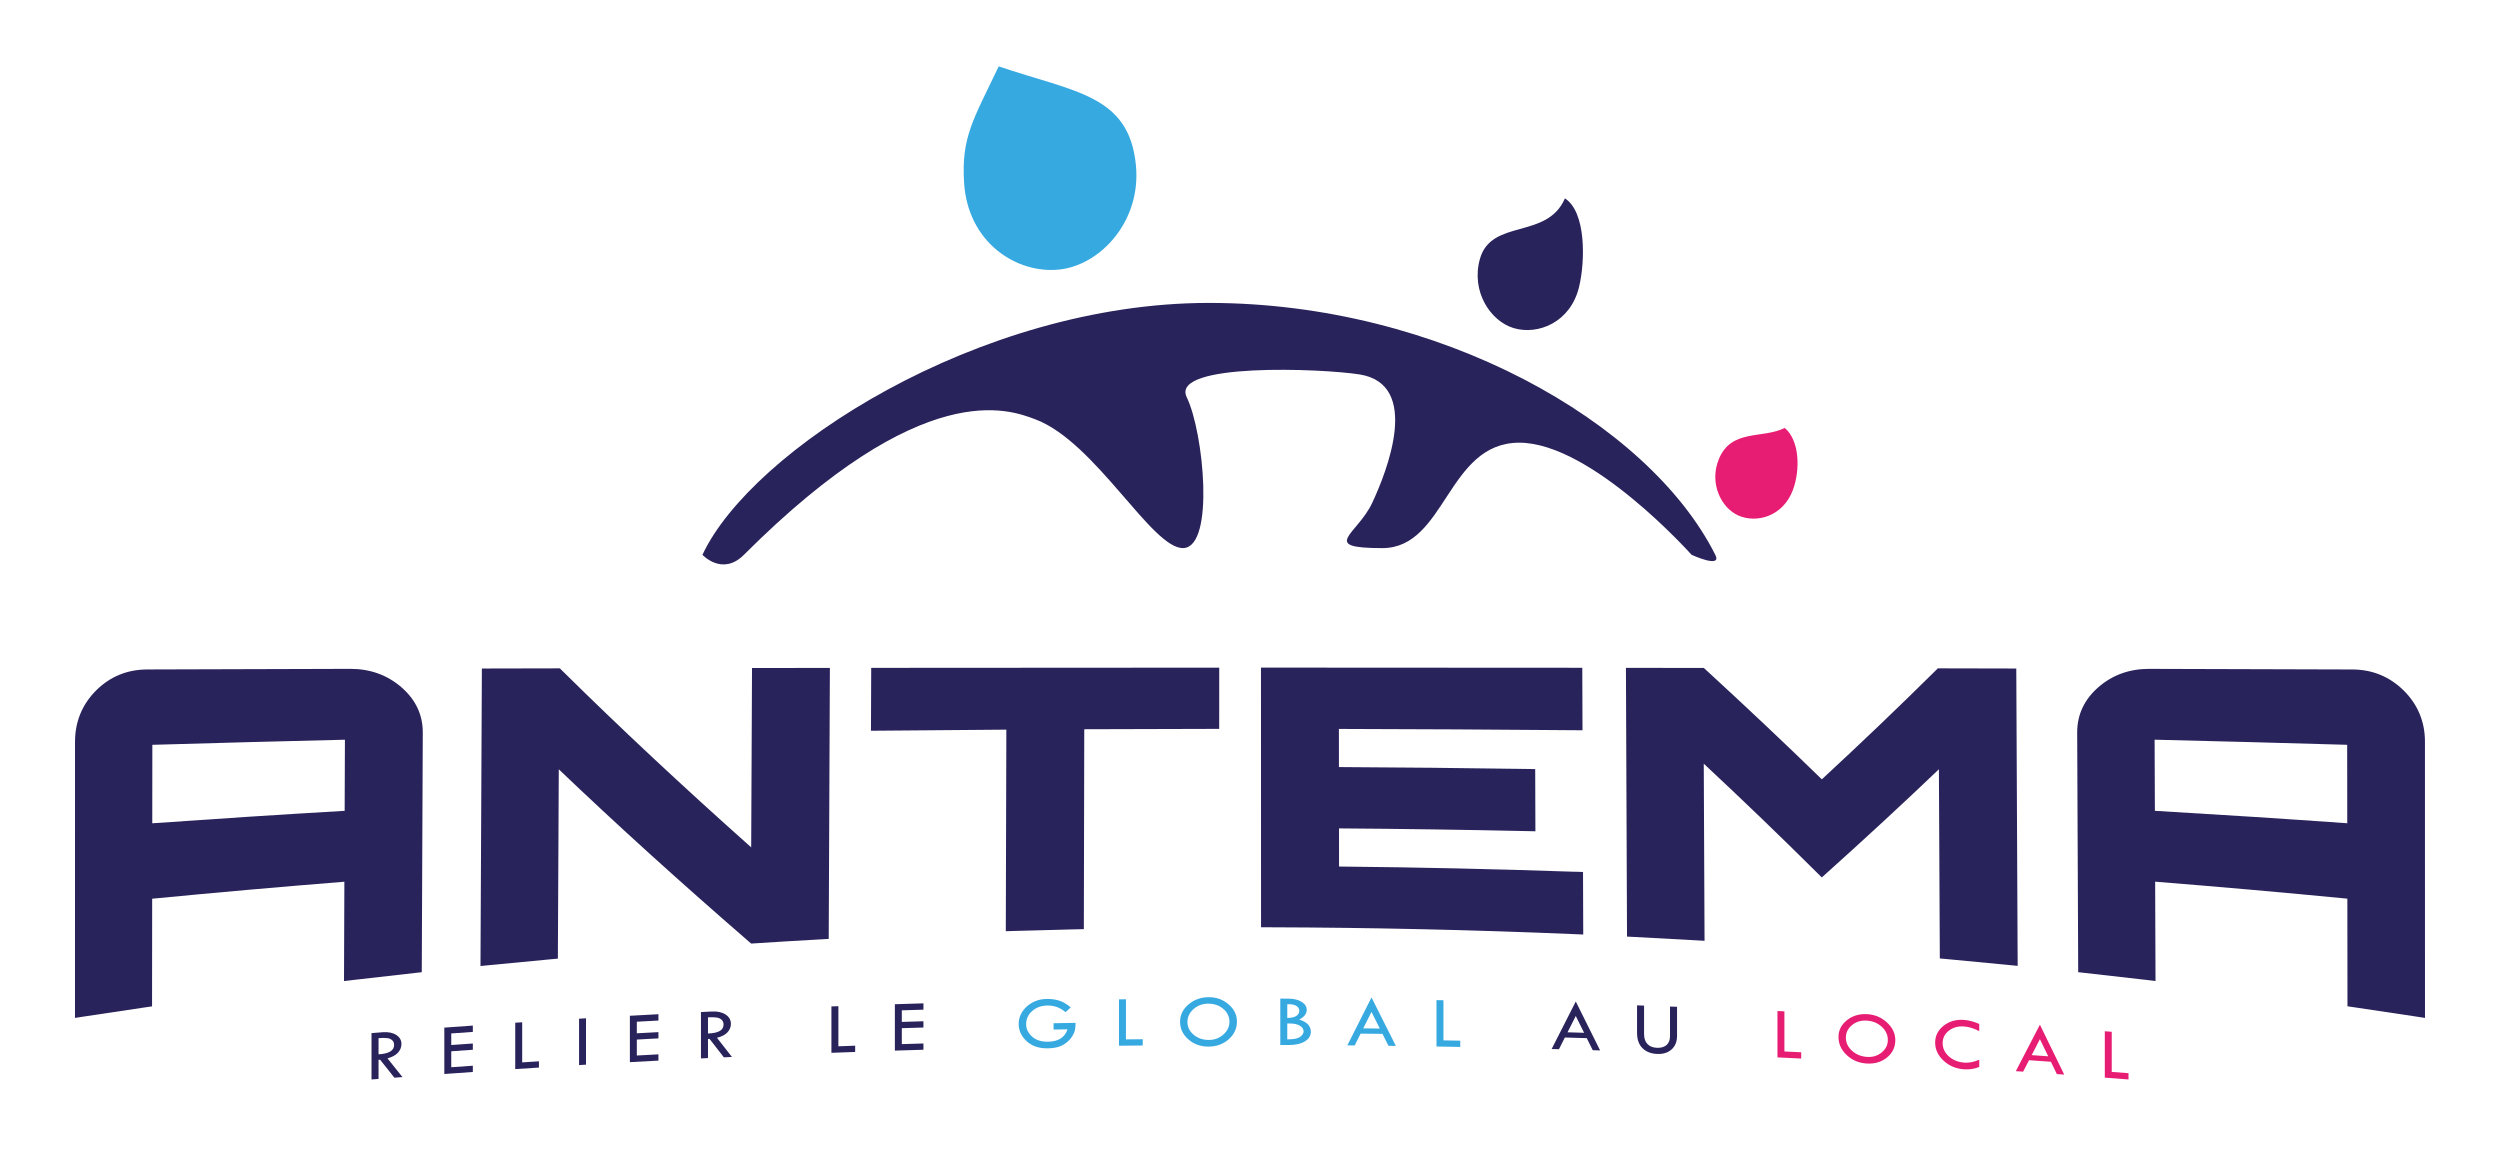 <?xml version="1.0" encoding="UTF-8"?><svg id="Antema_-_Logotype" xmlns="http://www.w3.org/2000/svg" viewBox="0 0 1500 700"><defs><style>.cls-1{fill:#36a9e1;}.cls-2{fill:#29235c;}.cls-3{fill:#e71d73;}</style></defs><g><path class="cls-2" d="m240.71,412.22c-8.44-7.24-18.68-10.91-30.42-10.91h-.14c-40.59.11-81.18.23-121.77.36-12.06.04-22.39,4.28-30.72,12.61-8.39,8.39-12.64,18.74-12.65,30.77l-.02,165.7,5.76-.89c12.02-1.85,24.21-3.67,36.21-5.42l4.27-.62.07-64.59c38.25-3.71,76.99-7.13,115.32-10.19l-.22,59.6,5.61-.66c12.18-1.43,24.5-2.83,36.61-4.16l4.44-.49.61-143.76c.05-10.71-4.32-19.91-12.96-27.33Zm-33.76,31.6l-.16,42.68c-38.35,2.24-77.13,4.75-115.43,7.47l.05-47.08c38.36-1.12,77.2-2.15,115.53-3.06Z"/><path class="cls-2" d="m450.71,508.41c-41.24-36.71-78.4-71.44-113.34-105.95l-1.46-1.45-46.79.1-.83,178.51,5.52-.55c12.01-1.2,24.26-2.37,36.39-3.48l4.52-.41.55-113.6c34.84,33.26,72.2,67.12,113.88,103.22l1.55,1.34,2.05-.13c13.24-.86,26.62-1.67,39.78-2.4l4.7-.26.7-162.6-46.72.06-.5,107.6Z"/><path class="cls-2" d="m527.7,400.71h-4.97s-.15,37.75-.15,37.75l5.07-.05c25.26-.25,50.85-.46,76.16-.62l-.33,120.94,5.17-.16c12.26-.38,24.64-.71,36.78-.98l4.88-.11.25-119.94c25.16-.11,50.69-.18,75.97-.21h4.99s.02-36.74.02-36.74h-5c-66.13,0-133.03.05-198.83.12Z"/><path class="cls-2" d="m945.01,523.06c-46.95-1.63-94.55-2.69-141.58-3.14l-.02-22.88c37.46.26,75.35.81,112.71,1.62l5.12.11-.12-37.31-4.91-.08c-37.46-.57-75.4-.95-112.85-1.14l-.02-22.88c46.88.11,94.32.37,141.1.77l5.06.04-.13-37.51h-4.98c-61.01-.06-122.52-.09-182.81-.1h-5s.04,155.81.04,155.81h4.99c60.77.17,122.38,1.55,183.1,4.12l5.23.22-.13-37.52-4.81-.17Z"/><path class="cls-2" d="m1204.8,401.1c-13.35-.03-26.69-.06-40.04-.09h-2.06s-1.47,1.45-1.47,1.45c-21.89,21.67-44.21,43.01-68.12,65.14-22-21.42-44.74-42.89-69.39-65.52l-1.43-1.31-46.73-.06.65,161.25,4.73.24c12.12.61,24.4,1.27,36.48,1.98l5.31.31-.47-106.28c23.78,22.2,45.92,43.52,67.46,64.92l3.35,3.33,3.51-3.15c23.51-21.1,45.44-41.39,66.76-61.75l.55,113.51,4.52.41c12.13,1.11,24.46,2.28,36.67,3.5l5.52.55-.83-178.41h-4.97Z"/><path class="cls-2" d="m1454.98,445.05c0-12.04-4.31-22.4-12.81-30.79-8.42-8.31-18.79-12.55-30.84-12.58-40.59-.13-81.18-.25-121.77-.36h0c-11.82-.04-22.06,3.65-30.45,10.93-8.54,7.42-12.85,16.61-12.8,27.31l.61,143.76,4.44.49c12,1.32,24.23,2.71,36.34,4.13l5.61.66-.22-59.59c38.34,3.06,77.08,6.48,115.32,10.19l.07,64.58,4.27.62c12.11,1.76,24.39,3.6,36.48,5.46l5.76.89-.02-165.7Zm-46.62,48.9c-38.3-2.72-77.09-5.22-115.43-7.46l-.16-42.67c38.31.92,77.14,1.95,115.53,3.06l.05,47.07Z"/></g><g><path class="cls-2" d="m222.91,619.86c2.23-.18,4.46-.35,6.69-.52,3.33-.26,6.04.28,8.13,1.61,2.09,1.33,3.14,3.16,3.14,5.49,0,1.86-.68,3.56-2.03,5.09-1.35,1.53-3.46,2.7-6.33,3.5,2.99,3.74,5.98,7.48,8.97,11.22-1.61.12-3.22.25-4.84.37-2.85-3.6-5.71-7.19-8.56-10.78-.32.02-.63.05-.95.07v11.44c-1.41.11-2.81.22-4.22.33v-27.83Zm4.22,3.03v9.7c6.22-.37,9.33-2.23,9.33-5.59,0-1.18-.36-2.11-1.09-2.81-.73-.7-1.7-1.13-2.91-1.31-1.21-.18-2.99-.17-5.33,0Z"/><path class="cls-2" d="m266.59,616.56c5.7-.41,11.41-.82,17.11-1.21v3.8c-4.32.3-8.63.6-12.95.91,0,2.32,0,4.63,0,6.95,4.31-.31,8.63-.61,12.95-.91v3.76c-4.32.3-8.63.6-12.95.91,0,3.19,0,6.38,0,9.57,4.31-.31,8.63-.61,12.95-.91v3.76c-5.71.4-11.41.8-17.11,1.21v-27.83Z"/><path class="cls-2" d="m309.14,613.63c1.39-.09,2.78-.18,4.17-.27v24.07c3.35-.22,6.71-.43,10.06-.65,0,1.25,0,2.5,0,3.76-4.75.3-9.49.61-14.23.92v-27.83Z"/><path class="cls-2" d="m347.44,611.22c1.39-.08,2.78-.17,4.17-.25,0,9.28,0,18.55,0,27.83-1.39.08-2.78.17-4.17.25,0-9.28,0-18.55,0-27.83Z"/><path class="cls-2" d="m377.93,609.46c5.71-.32,11.42-.63,17.13-.93v3.8c-4.32.23-8.64.46-12.96.7,0,2.32,0,4.63,0,6.95,4.32-.24,8.64-.47,12.96-.7v3.76c-4.32.23-8.64.46-12.96.7,0,3.19,0,6.38,0,9.57,4.32-.24,8.64-.47,12.96-.7v3.76c-5.71.3-11.42.61-17.13.93,0-9.28,0-18.55,0-27.83Z"/><path class="cls-2" d="m420.57,607.23c2.23-.11,4.46-.22,6.7-.33,3.33-.16,6.05.46,8.14,1.85,2.1,1.39,3.14,3.26,3.14,5.59,0,1.86-.68,3.54-2.03,5.03-1.36,1.49-3.47,2.59-6.34,3.31,2.99,3.83,5.99,7.66,8.98,11.49-1.61.07-3.23.15-4.84.23-2.86-3.68-5.72-7.36-8.58-11.04-.32.02-.63.03-.95.05v11.44c-1.41.07-2.81.14-4.22.21v-27.83Zm4.22,3.16v9.7c6.23-.18,9.34-1.95,9.34-5.32,0-1.18-.36-2.13-1.09-2.84-.73-.72-1.7-1.18-2.91-1.39-1.21-.21-2.99-.26-5.34-.15Z"/><path class="cls-2" d="m498.85,603.85c1.39-.05,2.78-.1,4.18-.15,0,8.02,0,16.05,0,24.07,3.36-.12,6.72-.24,10.07-.36v3.76c-4.75.17-9.5.34-14.25.52v-27.83Z"/><path class="cls-2" d="m536.92,602.53c5.71-.18,11.43-.36,17.14-.52,0,1.27,0,2.53,0,3.8-4.32.13-8.64.26-12.97.39,0,2.32,0,4.63,0,6.95,4.32-.13,8.64-.26,12.97-.39,0,1.25,0,2.5,0,3.76-4.32.13-8.64.26-12.97.39,0,3.19,0,6.38,0,9.57,4.32-.13,8.64-.26,12.97-.39,0,1.25,0,2.5,0,3.76-5.71.17-11.43.34-17.14.52,0-9.28,0-18.55,0-27.83Z"/><path class="cls-1" d="m642.44,604.47c-1.04.94-2.09,1.88-3.13,2.82-3.16-2.73-6.81-4.06-10.95-3.98-3.63.07-6.65,1.17-9.06,3.31-2.41,2.14-3.62,4.79-3.62,7.93,0,2.75,1.17,5.2,3.51,7.36,2.34,2.16,5.57,3.2,9.68,3.12,6.17-.11,10.05-2.58,11.63-7.43-2.78.05-5.57.09-8.35.14,0-1.27,0-2.53,0-3.8,4.4-.08,8.79-.15,13.19-.22,0,1.9-.14,3.43-.43,4.56-.28,1.14-.87,2.4-1.76,3.78-.89,1.38-2.08,2.63-3.56,3.73-1.48,1.11-3.07,1.91-4.76,2.4-1.69.49-3.71.76-6.06.81-5.34.1-9.61-1.33-12.79-4.29-3.18-2.95-4.77-6.37-4.77-10.26,0-4.09,1.63-7.6,4.88-10.54,3.25-2.94,7.2-4.45,11.83-4.54,2.75-.05,5.27.28,7.54.99,2.27.71,4.6,2.07,6.98,4.09Z"/><path class="cls-1" d="m671.39,599.61c1.39-.02,2.78-.03,4.18-.05v24.07c3.36-.04,6.72-.07,10.08-.1v3.76c-4.75.05-9.5.1-14.26.15v-27.83Z"/><path class="cls-1" d="m708.04,613.03c0-4.02,1.68-7.47,5.05-10.35,3.37-2.89,7.42-4.34,12.14-4.36,4.61-.02,8.59,1.42,11.93,4.3,3.34,2.88,5,6.31,5,10.28,0,4.21-1.65,7.76-4.94,10.67-3.3,2.91-7.34,4.37-12.13,4.39-4.73.02-8.75-1.43-12.07-4.33-3.32-2.91-4.98-6.44-4.98-10.6Zm29.63.05c0-3.07-1.23-5.65-3.69-7.75-2.46-2.1-5.49-3.14-9.08-3.13-3.42.01-6.34,1.1-8.78,3.25-2.44,2.15-3.66,4.73-3.66,7.72,0,3.04,1.25,5.6,3.75,7.69,2.5,2.09,5.57,3.13,9.19,3.11,3.34-.01,6.21-1.09,8.63-3.24,2.42-2.15,3.63-4.7,3.63-7.65Z"/><path class="cls-1" d="m768.18,599.17c1.64,0,3.27,0,4.91.02,3.22.01,5.85.65,7.89,1.92,2.04,1.27,3.06,2.86,3.06,4.78,0,2.34-1.51,4.29-4.52,5.85,4.66,1.42,6.99,3.86,6.99,7.31,0,2.4-1.2,4.34-3.61,5.79-2.41,1.46-5.62,2.18-9.65,2.17-1.69,0-3.38-.01-5.08-.02v-27.83Zm4.18,3.38v8.24c2.33-.02,4.12-.42,5.36-1.18,1.24-.77,1.86-1.83,1.86-3.18,0-1.18-.56-2.13-1.68-2.84-1.12-.71-2.61-1.07-4.49-1.08-.41,0-.75.01-1.04.04Zm0,11.53v9.52c.11,0,.23,0,.34,0,3.64.01,6.13-.5,7.46-1.54,1.33-1.04,1.99-2.11,1.99-3.2,0-1.44-.74-2.6-2.23-3.46-1.49-.87-3.53-1.3-6.12-1.31-.48,0-.96,0-1.43,0Z"/><path class="cls-1" d="m822.9,598.47c4.87,9.68,9.74,19.38,14.61,29.07-1.48-.02-2.95-.04-4.43-.06-1.2-2.39-2.39-4.78-3.59-7.16-4.38-.05-8.75-.1-13.13-.14-1.18,2.36-2.37,4.72-3.55,7.09-1.47-.01-2.93-.03-4.4-.04,4.83-9.59,9.66-19.17,14.49-28.75Zm-.01,8.68c-1.65,3.29-3.3,6.58-4.95,9.87,3.32.03,6.64.07,9.95.11-1.67-3.33-3.34-6.65-5-9.98Z"/><path class="cls-1" d="m861.89,600.08c1.39.02,2.78.05,4.18.07v24.07c3.36.06,6.72.12,10.08.18,0,1.25,0,2.5,0,3.76-4.75-.09-9.5-.17-14.26-.25v-27.83Z"/><path class="cls-2" d="m945.47,600.92c4.87,9.77,9.74,19.55,14.6,29.34-1.48-.05-2.95-.09-4.43-.14-1.2-2.41-2.39-4.82-3.59-7.23-4.38-.13-8.75-.26-13.13-.38-1.18,2.34-2.37,4.68-3.55,7.02-1.46-.04-2.93-.08-4.39-.12,4.83-9.5,9.66-19,14.48-28.49Zm-.01,8.68c-1.65,3.26-3.3,6.52-4.95,9.78,3.32.09,6.63.19,9.95.29-1.67-3.36-3.33-6.72-5-10.07Z"/><path class="cls-2" d="m982.22,603.21c1.41.05,2.82.1,4.22.15v17.1c0,2.53.68,4.52,2.03,5.95,1.35,1.43,3.26,2.19,5.74,2.28,2.46.09,4.37-.48,5.74-1.7,1.37-1.22,2.05-2.99,2.05-5.31v-17.76c1.41.05,2.82.11,4.22.16v17.5c0,3.41-1.08,6.09-3.24,8.05-2.16,1.96-5.04,2.87-8.63,2.74-3.67-.13-6.61-1.27-8.82-3.42-2.21-2.14-3.31-5.23-3.31-9.27v-16.47Z"/><path class="cls-3" d="m1066.48,606.61c1.39.07,2.78.13,4.17.2v24.07c3.36.16,6.71.32,10.07.49v3.76c-4.75-.23-9.5-.46-14.24-.69v-27.83Z"/><path class="cls-3" d="m1103.1,622.19c0-4.02,1.68-7.37,5.05-10.06,3.36-2.69,7.41-3.9,12.13-3.64,4.61.25,8.58,1.92,11.91,5,3.33,3.08,5,6.61,5,10.58,0,4.2-1.65,7.66-4.94,10.38-3.29,2.71-7.33,3.94-12.12,3.67-4.72-.26-8.74-1.94-12.06-5.04-3.32-3.1-4.97-6.73-4.97-10.89Zm29.6,1.8c0-3.07-1.23-5.73-3.69-7.97-2.46-2.24-5.48-3.46-9.07-3.66-3.41-.19-6.34.72-8.77,2.73-2.44,2.01-3.65,4.51-3.65,7.51,0,3.04,1.25,5.68,3.75,7.91,2.5,2.24,5.56,3.45,9.18,3.65,3.33.18,6.21-.73,8.62-2.74,2.42-2.01,3.63-4.49,3.63-7.44Z"/><path class="cls-3" d="m1187.54,614.37v4.3c-3.33-1.69-6.39-2.62-9.19-2.8-3.59-.23-6.61.62-9.07,2.56-2.46,1.93-3.69,4.42-3.69,7.46,0,3.1,1.26,5.76,3.77,7.99,2.51,2.23,5.66,3.47,9.45,3.71,2.75.18,5.66-.41,8.73-1.77v4.35c-2.8,1.16-5.83,1.63-9.09,1.42-4.79-.31-8.88-2.02-12.27-5.15-3.39-3.13-5.09-6.75-5.09-10.87,0-4.05,1.67-7.4,5.01-10.08,3.34-2.67,7.36-3.86,12.06-3.56,3.02.19,6.15,1.01,9.38,2.44Z"/><path class="cls-3" d="m1223.95,614.82c4.86,9.98,9.72,19.96,14.58,29.94-1.47-.11-2.95-.21-4.42-.32-1.19-2.46-2.39-4.92-3.58-7.38-4.37-.31-8.74-.62-13.11-.93-1.18,2.29-2.36,4.58-3.54,6.87-1.46-.1-2.93-.2-4.39-.3,4.82-9.3,9.64-18.6,14.46-27.89Zm-.01,8.68c-1.65,3.19-3.29,6.38-4.94,9.58,3.31.23,6.62.47,9.93.7-1.66-3.43-3.33-6.85-4.99-10.28Z"/><path class="cls-3" d="m1262.87,618.75c1.39.11,2.78.21,4.17.32,0,8.02,0,16.05,0,24.07,3.35.26,6.7.52,10.06.78v3.76c-4.74-.37-9.48-.74-14.22-1.1v-27.83Z"/></g><g><path class="cls-2" d="m938.95,119.01c-10.62,24.88-44.2,12-51.01,36.37-5.44,19.49,6.31,37.32,20.28,41.49,14.59,4.36,34.12-3.43,39.23-24.75,3.77-15.72,4.2-45-8.51-53.11Z"/><path class="cls-3" d="m1070.82,256.77c-13.27,6.65-31.91.41-39.47,18.6-6.04,14.55,1.36,29.44,11.76,33.98,10.87,4.74,26.7.57,32.66-15.43,4.39-11.8,4.1-29.68-4.95-37.15Z"/><path class="cls-2" d="m1029.17,332.88c-40.07-79.69-165.6-151.13-303.85-151.13s-274.67,88.52-303.85,151.14c0,0,11.91,12.98,24.88,0,107.76-107.76,159.34-87.07,174.69-81.36,36.39,13.52,70.32,78.28,89.09,77.31,18.77-.97,12.12-69.4,1.92-90.48-10.2-21.07,81.69-17.22,103.7-13.7,37.06,5.92,16.5,58.03,7.57,77.08-8.93,19.05-32.11,27.13,6.09,27.13s38.8-63.25,82.18-63.25,103.36,67.26,103.36,67.26c0,0,18.51,8.51,14.23,0Z"/><path class="cls-1" d="m599.21,39.83c46,15.58,78.23,17.1,82.34,59.3,3.28,33.75-21.33,59.76-45.61,62.56-25.36,2.92-55.32-15.64-57.51-52.33-1.62-27.05,5.38-37.23,20.79-69.53Z"/></g></svg>